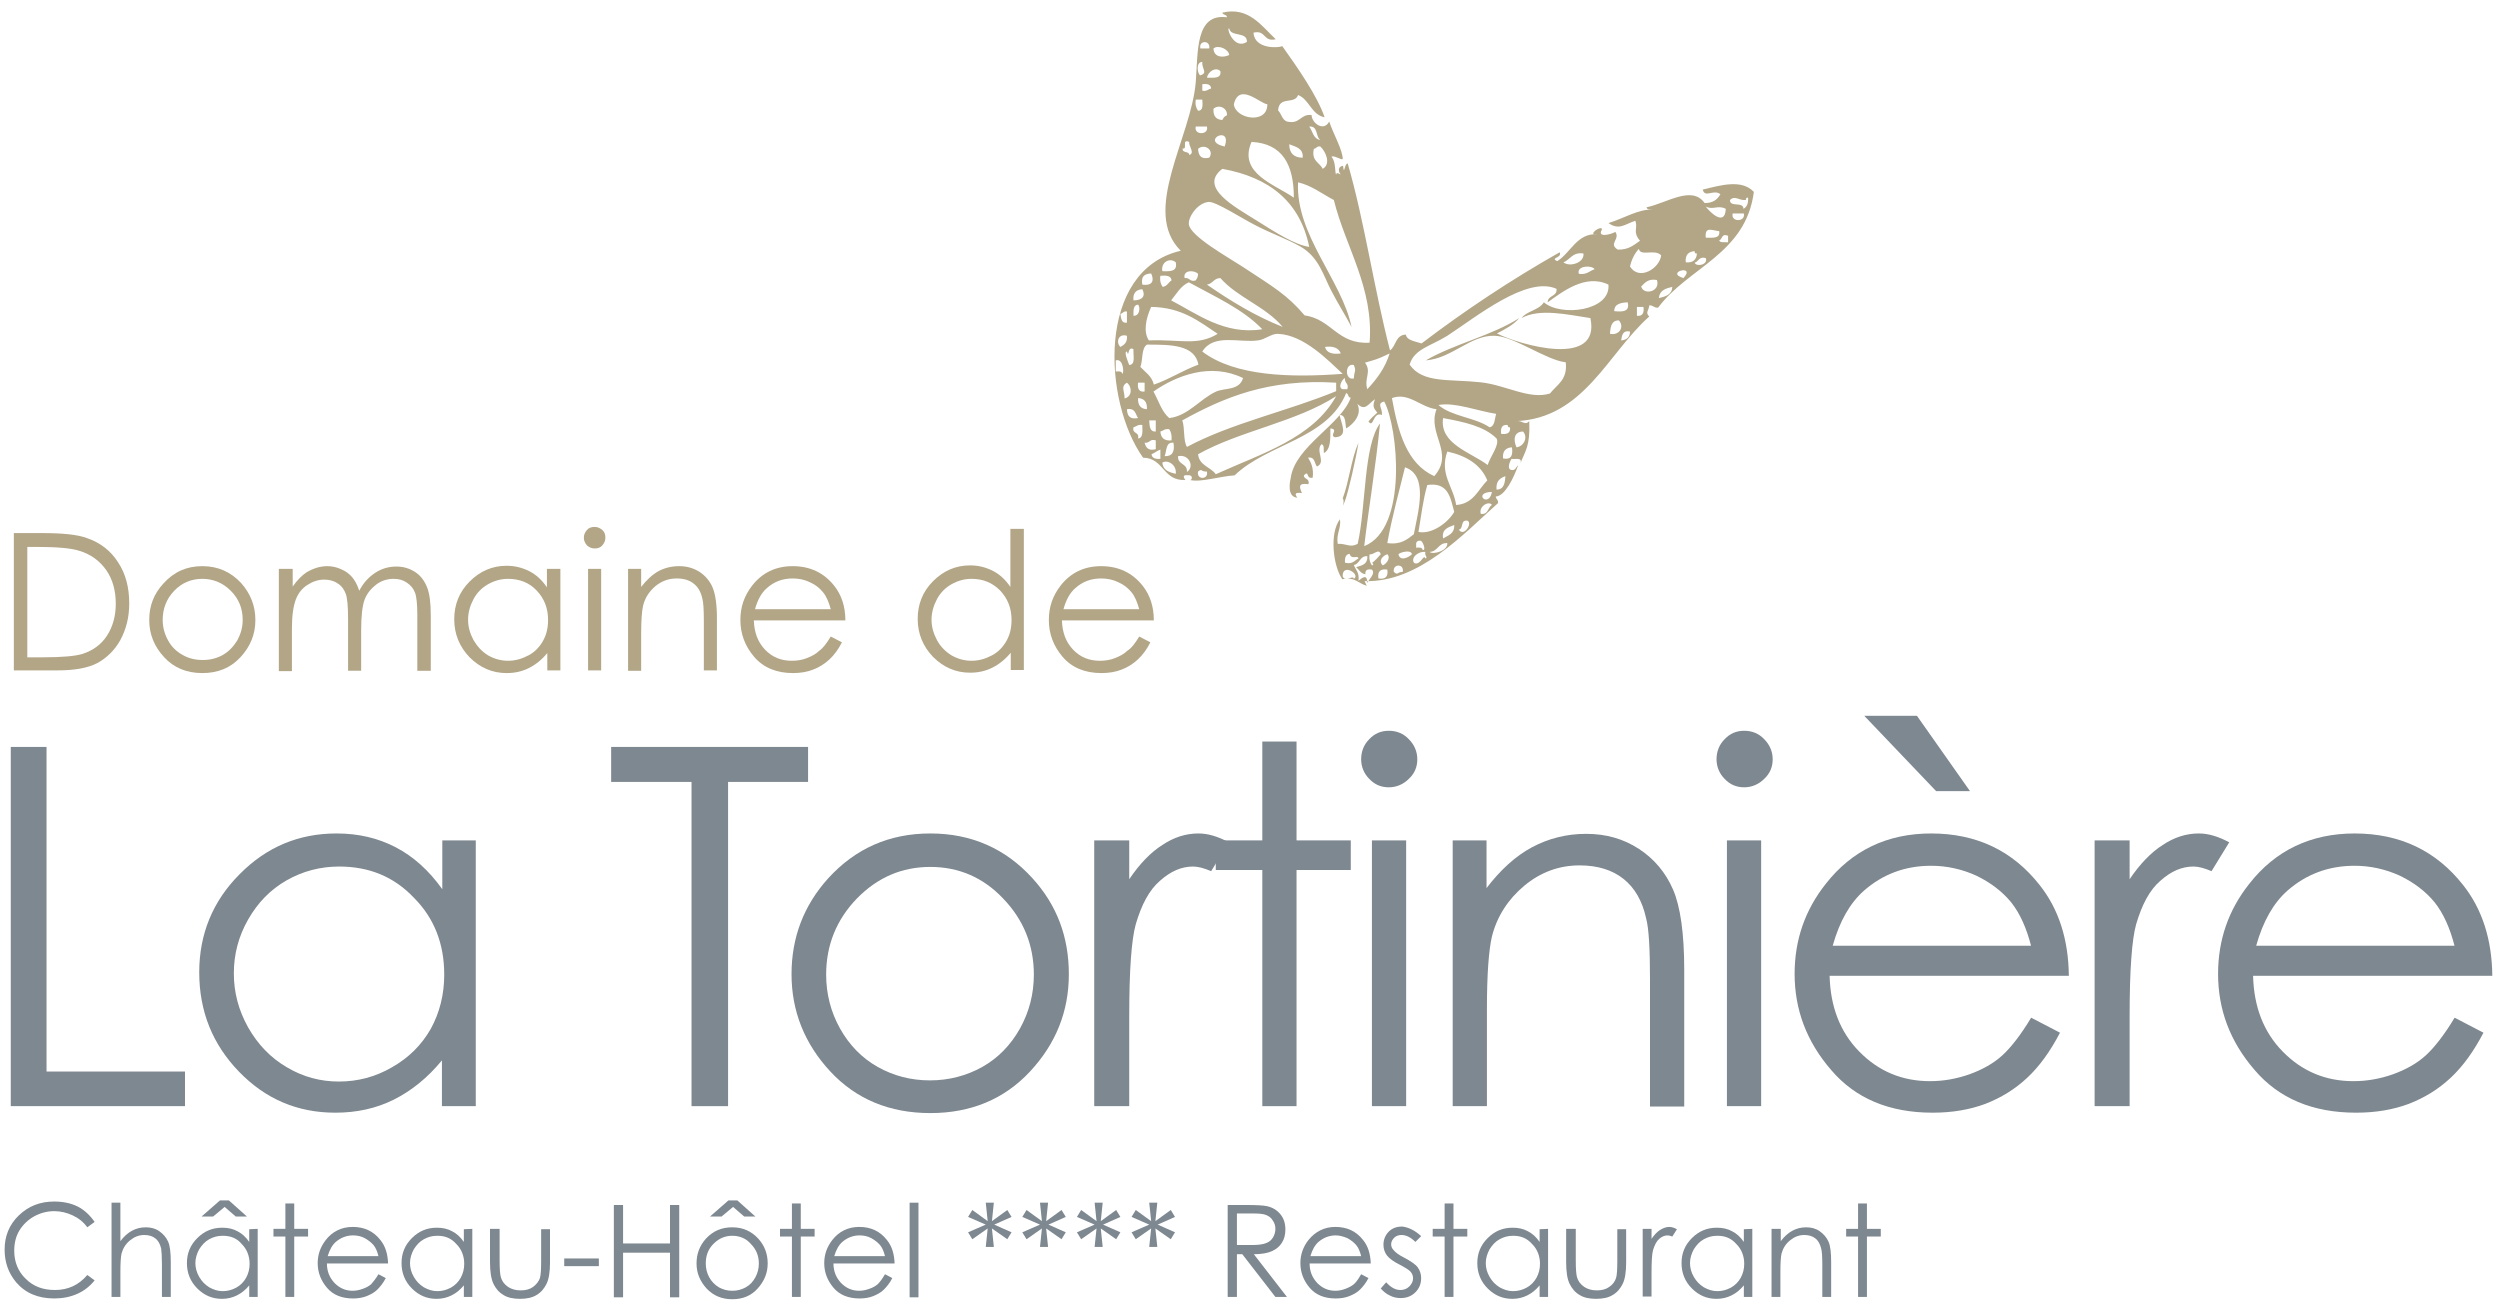 <?xml version="1.0" encoding="utf-8"?>
<!-- Generator: Adobe Illustrator 24.1.0, SVG Export Plug-In . SVG Version: 6.00 Build 0)  -->
<svg version="1.1" id="Calque_1" xmlns="http://www.w3.org/2000/svg" xmlns:xlink="http://www.w3.org/1999/xlink" x="0px" y="0px"
	 viewBox="0 0 650 340.2" style="enable-background:new 0 0 650 340.2;" xml:space="preserve">
<style type="text/css">
	.st0{fill:#7E8890;}
	.st1{fill:#B2A687;}
	.st2{fill-rule:evenodd;clip-rule:evenodd;fill:#B2A687;}
</style>
<g>
	<path class="st0" d="M2.8,194.2h9.3v84.4h36v9H2.8V194.2z"/>
	<path class="st0" d="M123.7,218.5v69.1h-8.8v-11.9c-3.7,4.5-7.9,7.9-12.5,10.2c-4.6,2.3-9.7,3.4-15.2,3.4c-9.8,0-18.1-3.5-25-10.6
		S51.8,263,51.8,252.8c0-9.9,3.5-18.5,10.5-25.5c7-7.1,15.4-10.6,25.2-10.6c5.7,0,10.8,1.2,15.4,3.6c4.6,2.4,8.6,6,12.1,10.9v-12.7
		H123.7z M88.2,225.3c-4.9,0-9.5,1.2-13.7,3.6s-7.5,5.8-10,10.2c-2.5,4.4-3.7,9-3.7,14c0,4.9,1.2,9.5,3.7,14
		c2.5,4.4,5.8,7.9,10.1,10.4c4.2,2.5,8.7,3.7,13.5,3.7c4.9,0,9.5-1.2,13.8-3.7c4.4-2.5,7.7-5.8,10.1-10c2.3-4.2,3.5-8.9,3.5-14.1
		c0-8-2.6-14.7-7.9-20C102.4,227.9,95.9,225.3,88.2,225.3z"/>
	<path class="st0" d="M158.9,203.3v-9.1h51.2v9.1h-20.8v84.3h-9.5v-84.3L158.9,203.3L158.9,203.3z"/>
	<path class="st0" d="M241.9,216.7c10.6,0,19.5,3.9,26.5,11.6c6.4,7,9.5,15.3,9.5,25c0,9.7-3.4,18.1-10.1,25.3
		c-6.7,7.2-15.4,10.8-25.9,10.8c-10.6,0-19.3-3.6-26-10.8c-6.7-7.2-10.1-15.7-10.1-25.3c0-9.6,3.2-17.9,9.5-24.9
		C222.4,220.6,231.2,216.7,241.9,216.7z M241.9,225.4c-7.4,0-13.7,2.7-19.1,8.2c-5.3,5.5-8,12.1-8,19.8c0,5,1.2,9.7,3.6,14
		s5.7,7.7,9.8,10c4.1,2.3,8.6,3.5,13.6,3.5c4.9,0,9.5-1.2,13.6-3.5s7.4-5.7,9.8-10s3.6-9,3.6-14c0-7.7-2.7-14.3-8-19.8
		C255.6,228.1,249.2,225.4,241.9,225.4z"/>
	<path class="st0" d="M284.5,218.5h9.1v10.1c2.7-4,5.6-7,8.6-8.9c3-2,6.1-3,9.4-3c2.5,0,5.1,0.8,7.9,2.3l-4.6,7.5
		c-1.9-0.8-3.4-1.2-4.7-1.2c-3,0-5.8,1.2-8.6,3.7c-2.8,2.4-4.8,6.2-6.3,11.3c-1.1,3.9-1.7,11.9-1.7,23.9v23.4h-9.1L284.5,218.5
		L284.5,218.5z"/>
	<path class="st0" d="M328.2,192.8h8.9v25.7h14.1v7.7h-14.1v61.4h-8.9v-61.4h-12.1v-7.7h12.1V192.8z"/>
	<path class="st0" d="M361.1,190c2,0,3.8,0.7,5.2,2.2c1.4,1.4,2.2,3.2,2.2,5.2s-0.7,3.7-2.2,5.1c-1.4,1.4-3.2,2.2-5.2,2.2
		s-3.7-0.7-5.1-2.2c-1.4-1.4-2.1-3.2-2.1-5.1c0-2,0.7-3.8,2.1-5.2C357.4,190.7,359.1,190,361.1,190z M356.7,218.5h8.9v69.1h-8.9
		V218.5z"/>
	<path class="st0" d="M377.6,218.5h8.9v12.4c3.6-4.7,7.5-8.3,11.8-10.6c4.3-2.3,9-3.5,14.1-3.5c5.2,0,9.7,1.3,13.7,3.9
		s7,6.2,8.9,10.6s2.9,11.4,2.9,20.8v35.6H429v-33c0-8-0.3-13.3-1-15.9c-1-4.6-3-8-5.9-10.3s-6.7-3.5-11.4-3.5
		c-5.4,0-10.2,1.8-14.4,5.3s-7.1,8-8.4,13.2c-0.8,3.4-1.3,9.7-1.3,18.8v25.3h-8.9v-69.1H377.6z"/>
	<path class="st0" d="M453.5,190c2,0,3.8,0.7,5.2,2.2c1.4,1.4,2.2,3.2,2.2,5.2s-0.7,3.7-2.2,5.1c-1.4,1.4-3.2,2.2-5.2,2.2
		s-3.7-0.7-5.1-2.2c-1.4-1.4-2.1-3.2-2.1-5.1c0-2,0.7-3.8,2.1-5.2C449.8,190.7,451.5,190,453.5,190z M449,218.5h8.9v69.1H449V218.5z
		"/>
	<path class="st0" d="M528.1,264.6l7.5,3.9c-2.5,4.8-5.3,8.7-8.5,11.7s-6.8,5.2-10.9,6.8c-4,1.5-8.6,2.3-13.7,2.3
		c-11.3,0-20.1-3.7-26.4-11.1c-6.4-7.4-9.5-15.7-9.5-25c0-8.8,2.7-16.6,8.1-23.4c6.8-8.7,16-13.1,27.4-13.1
		c11.8,0,21.2,4.5,28.2,13.4c5,6.3,7.5,14.2,7.6,23.6h-62.2c0.2,8,2.7,14.6,7.7,19.7s11.1,7.7,18.4,7.7c3.5,0,6.9-0.6,10.3-1.8
		c3.3-1.2,6.2-2.8,8.5-4.9C522.8,272.4,525.4,269.1,528.1,264.6z M528.1,246c-1.2-4.7-2.9-8.5-5.2-11.4c-2.3-2.8-5.3-5.1-9-6.9
		c-3.7-1.7-7.7-2.6-11.8-2.6c-6.8,0-12.6,2.2-17.5,6.5c-3.6,3.2-6.3,7.9-8.1,14.3h51.6V246z M498.4,186.1l13.8,19.6h-8.8l-18.7-19.6
		H498.4z"/>
	<path class="st0" d="M544.6,218.5h9.1v10.1c2.7-4,5.6-7,8.6-8.9c3-2,6.1-3,9.4-3c2.5,0,5.1,0.8,7.9,2.3l-4.6,7.5
		c-1.9-0.8-3.4-1.2-4.7-1.2c-3,0-5.8,1.2-8.6,3.7c-2.8,2.4-4.8,6.2-6.3,11.3c-1.1,3.9-1.7,11.9-1.7,23.9v23.4h-9.1L544.6,218.5
		L544.6,218.5z"/>
	<path class="st0" d="M638.2,264.6l7.5,3.9c-2.5,4.8-5.3,8.7-8.5,11.7s-6.8,5.2-10.9,6.8c-4,1.5-8.6,2.3-13.7,2.3
		c-11.3,0-20.1-3.7-26.4-11.1c-6.4-7.4-9.5-15.7-9.5-25c0-8.8,2.7-16.6,8.1-23.4c6.8-8.7,16-13.1,27.4-13.1
		c11.8,0,21.2,4.5,28.2,13.4c5,6.3,7.5,14.2,7.6,23.6h-62.2c0.2,8,2.7,14.6,7.7,19.7s11.1,7.7,18.4,7.7c3.5,0,6.9-0.6,10.3-1.8
		c3.3-1.2,6.2-2.8,8.5-4.9C632.9,272.4,635.5,269.1,638.2,264.6z M638.2,246c-1.2-4.7-2.9-8.5-5.2-11.4c-2.3-2.8-5.3-5.1-9-6.9
		c-3.7-1.7-7.7-2.6-11.8-2.6c-6.8,0-12.6,2.2-17.5,6.5c-3.6,3.2-6.3,7.9-8.1,14.3h51.6V246z"/>
</g>
<g>
	<path class="st1" d="M3.6,174.3v-35.7H11c5.3,0,9.2,0.4,11.6,1.3c3.5,1.2,6.2,3.3,8.1,6.3c2,3,2.9,6.6,2.9,10.7
		c0,3.6-0.8,6.7-2.3,9.5c-1.5,2.7-3.6,4.7-6,6c-2.5,1.3-5.9,1.9-10.4,1.9H3.6z M7.1,170.9h4.1c4.9,0,8.4-0.3,10.3-0.9
		c2.7-0.9,4.8-2.4,6.3-4.7s2.3-5.1,2.3-8.3c0-3.4-0.8-6.4-2.5-8.8c-1.7-2.4-4-4.1-7-5c-2.2-0.7-5.9-1-11.1-1H7.1V170.9z"/>
	<path class="st1" d="M52.6,147.2c4.1,0,7.4,1.5,10.1,4.4c2.4,2.7,3.7,5.9,3.7,9.6c0,3.7-1.3,6.9-3.9,9.7s-5.9,4.1-9.9,4.1
		c-4.1,0-7.4-1.4-9.9-4.1c-2.6-2.8-3.9-6-3.9-9.7s1.2-6.8,3.7-9.5C45.2,148.7,48.5,147.2,52.6,147.2z M52.6,150.5
		c-2.8,0-5.3,1-7.3,3.1s-3,4.6-3,7.6c0,1.9,0.5,3.7,1.4,5.3c0.9,1.7,2.2,2.9,3.8,3.8s3.3,1.3,5.2,1.3s3.6-0.4,5.2-1.3
		c1.6-0.9,2.8-2.2,3.8-3.8c0.9-1.7,1.4-3.4,1.4-5.3c0-3-1-5.5-3.1-7.6S55.4,150.5,52.6,150.5z"/>
	<path class="st1" d="M72.7,147.9h3.4v4.6c1.2-1.7,2.4-2.9,3.6-3.7c1.7-1,3.5-1.6,5.4-1.6c1.3,0,2.5,0.3,3.6,0.8
		c1.2,0.5,2.1,1.2,2.8,2s1.4,2,1.9,3.6c1.1-2.1,2.5-3.6,4.2-4.7c1.7-1.1,3.5-1.6,5.5-1.6c1.8,0,3.4,0.5,4.8,1.4
		c1.4,0.9,2.4,2.2,3.1,3.9c0.7,1.7,1,4.1,1,7.4v14.4h-3.5v-14.5c0-2.8-0.2-4.8-0.6-5.8c-0.4-1.1-1.1-1.9-2.1-2.6s-2.1-1-3.5-1
		c-1.6,0-3.2,0.5-4.5,1.5s-2.4,2.3-3,3.9c-0.6,1.6-0.9,4.3-0.9,8.1v10.4h-3.4v-13.5c0-3.2-0.2-5.4-0.6-6.5c-0.4-1.1-1.1-2.1-2.1-2.7
		c-1-0.7-2.2-1-3.5-1c-1.6,0-3,0.5-4.4,1.4s-2.4,2.2-3,3.8s-1,4.1-1,7.4v11.2h-3.4v-26.6H72.7z"/>
	<path class="st1" d="M145.7,147.9v26.4h-3.4v-4.5c-1.4,1.7-3,3-4.8,3.9s-3.7,1.3-5.8,1.3c-3.7,0-6.9-1.4-9.6-4.1
		c-2.6-2.7-4-6-4-9.9c0-3.8,1.3-7.1,4-9.8s5.9-4.1,9.6-4.1c2.2,0,4.1,0.5,5.9,1.4c1.8,0.9,3.3,2.3,4.6,4.2v-4.8H145.7z M132.1,150.5
		c-1.9,0-3.6,0.5-5.2,1.4c-1.6,0.9-2.9,2.2-3.8,3.9c-0.9,1.7-1.4,3.5-1.4,5.3c0,1.9,0.5,3.6,1.4,5.3c1,1.7,2.2,3,3.8,4
		c1.6,0.9,3.3,1.4,5.2,1.4s3.6-0.5,5.3-1.4s2.9-2.2,3.8-3.8c0.9-1.6,1.3-3.4,1.3-5.4c0-3.1-1-5.6-3-7.7
		C137.6,151.5,135.1,150.5,132.1,150.5z"/>
	<path class="st1" d="M154.6,137c0.8,0,1.4,0.3,2,0.8s0.8,1.2,0.8,2s-0.3,1.4-0.8,2s-1.2,0.8-2,0.8s-1.4-0.3-2-0.8
		c-0.5-0.6-0.8-1.2-0.8-2s0.3-1.4,0.8-2S153.8,137,154.6,137z M152.9,147.9h3.4v26.4h-3.4V147.9z"/>
	<path class="st1" d="M163.3,147.9h3.4v4.7c1.4-1.8,2.9-3.2,4.5-4.1c1.7-0.9,3.5-1.3,5.4-1.3c2,0,3.7,0.5,5.3,1.5
		c1.5,1,2.7,2.4,3.4,4.1c0.7,1.7,1.1,4.4,1.1,7.9v13.6H183v-12.6c0-3-0.1-5.1-0.4-6.1c-0.4-1.8-1.2-3.1-2.3-3.9
		c-1.1-0.9-2.6-1.3-4.4-1.3c-2.1,0-3.9,0.7-5.5,2c-1.6,1.4-2.7,3-3.2,5.1c-0.3,1.3-0.5,3.7-0.5,7.2v9.7h-3.4V147.9z"/>
	<path class="st1" d="M216,165.5l2.9,1.5c-0.9,1.8-2,3.3-3.3,4.5c-1.2,1.1-2.6,2-4.2,2.6c-1.5,0.6-3.3,0.9-5.2,0.9
		c-4.3,0-7.7-1.4-10.1-4.2s-3.6-6-3.6-9.6c0-3.4,1-6.3,3.1-9c2.6-3.3,6.1-5,10.5-5c4.5,0,8.1,1.7,10.8,5.1c1.9,2.4,2.9,5.4,2.9,9
		H196c0.1,3.1,1,5.6,2.9,7.6s4.2,2.9,7,2.9c1.3,0,2.7-0.2,3.9-0.7c1.3-0.5,2.4-1.1,3.2-1.9C214,168.5,214.9,167.3,216,165.5z
		 M216,158.4c-0.5-1.8-1.1-3.3-2-4.4c-0.9-1.1-2-2-3.4-2.6c-1.4-0.7-2.9-1-4.5-1c-2.6,0-4.8,0.8-6.7,2.5c-1.4,1.2-2.4,3-3.1,5.5H216
		z"/>
	<path class="st1" d="M266.2,137.6v36.6h-3.4v-4.5c-1.4,1.7-3,3-4.8,3.9s-3.7,1.3-5.8,1.3c-3.7,0-6.9-1.4-9.6-4.1
		c-2.6-2.7-4-6-4-9.9c0-3.8,1.3-7.1,4-9.8s5.9-4.1,9.6-4.1c2.2,0,4.1,0.5,5.9,1.4s3.3,2.3,4.6,4.2v-15.1h3.5V137.6z M252.6,150.5
		c-1.9,0-3.6,0.5-5.2,1.4s-2.9,2.2-3.8,3.9s-1.4,3.5-1.4,5.3c0,1.9,0.5,3.6,1.4,5.3c0.9,1.7,2.2,3,3.8,4c1.6,0.9,3.3,1.4,5.2,1.4
		c1.9,0,3.6-0.5,5.3-1.4c1.7-0.9,2.9-2.2,3.8-3.8c0.9-1.6,1.3-3.4,1.3-5.4c0-3.1-1-5.6-3-7.7C258,151.5,255.6,150.5,252.6,150.5z"/>
	<path class="st1" d="M296.2,165.5l2.9,1.5c-0.9,1.8-2,3.3-3.3,4.5c-1.2,1.1-2.6,2-4.2,2.6c-1.5,0.6-3.3,0.9-5.2,0.9
		c-4.3,0-7.7-1.4-10.1-4.2s-3.6-6-3.6-9.6c0-3.4,1-6.3,3.1-9c2.6-3.3,6.1-5,10.5-5c4.5,0,8.1,1.7,10.8,5.1c1.9,2.4,2.9,5.4,2.9,9
		h-23.9c0.1,3.1,1,5.6,2.9,7.6s4.2,2.9,7,2.9c1.3,0,2.7-0.2,3.9-0.7c1.3-0.5,2.4-1.1,3.2-1.9C294.2,168.5,295.1,167.3,296.2,165.5z
		 M296.2,158.4c-0.5-1.8-1.1-3.3-2-4.4c-0.9-1.1-2-2-3.4-2.6c-1.4-0.7-2.9-1-4.5-1c-2.6,0-4.8,0.8-6.7,2.5c-1.4,1.2-2.4,3-3.1,5.5
		H296.2z"/>
</g>
<g>
	<path class="st0" d="M24.6,317.7l-1.9,1.4c-1-1.4-2.3-2.4-3.8-3.1s-3.1-1.1-4.8-1.1c-1.9,0-3.7,0.5-5.3,1.4
		c-1.6,0.9-2.9,2.2-3.8,3.7s-1.3,3.3-1.3,5.2c0,2.9,1,5.4,3,7.3c2,2,4.5,2.9,7.6,2.9c3.4,0,6.2-1.3,8.4-3.9l1.9,1.4
		c-1.2,1.5-2.7,2.7-4.5,3.5s-3.8,1.2-6,1.2c-4.2,0-7.5-1.4-9.9-4.2c-2-2.4-3-5.2-3-8.5c0-3.5,1.2-6.5,3.7-8.9s5.5-3.6,9.2-3.6
		c2.2,0,4.3,0.4,6.1,1.3S23.5,316.1,24.6,317.7z"/>
	<path class="st0" d="M29,312.7h2.3v10c0.9-1.2,1.9-2.1,3-2.7s2.3-0.9,3.6-0.9s2.5,0.3,3.5,1s1.8,1.6,2.3,2.7s0.7,2.9,0.7,5.3v9.1
		h-2.3v-8.5c0-2-0.1-3.4-0.2-4.1c-0.3-1.2-0.8-2.1-1.5-2.6c-0.7-0.6-1.7-0.9-2.9-0.9c-1.4,0-2.6,0.5-3.7,1.4s-1.8,2-2.2,3.4
		c-0.2,0.9-0.3,2.5-0.3,4.8v6.5H29L29,312.7L29,312.7z"/>
	<path class="st0" d="M67,319.5v17.7h-2.2v-3c-1,1.2-2,2-3.2,2.6s-2.5,0.9-3.9,0.9c-2.5,0-4.6-0.9-6.4-2.7c-1.8-1.8-2.7-4-2.7-6.6
		s0.9-4.7,2.7-6.5s3.9-2.7,6.5-2.7c1.5,0,2.8,0.3,3.9,0.9c1.2,0.6,2.2,1.5,3.1,2.8v-3.3L67,319.5L67,319.5z M57.9,321.3
		c-1.3,0-2.4,0.3-3.5,0.9s-1.9,1.5-2.6,2.6c-0.6,1.1-1,2.3-1,3.6c0,1.2,0.3,2.4,1,3.6s1.5,2,2.6,2.7c1.1,0.6,2.2,1,3.5,1
		c1.2,0,2.4-0.3,3.5-0.9s2-1.5,2.6-2.6s0.9-2.3,0.9-3.6c0-2-0.7-3.8-2-5.1C61.6,321.9,59.9,321.3,57.9,321.3z M57.2,312.1h2.3
		l4.7,4.2h-2.9l-2.9-2.5l-3,2.5h-3L57.2,312.1z"/>
	<path class="st0" d="M74.2,312.9h2.3v6.6h3.6v2h-3.6v15.7h-2.3v-15.7h-3.1v-2h3.1V312.9z"/>
	<path class="st0" d="M98.4,331.3l1.9,1c-0.6,1.2-1.4,2.2-2.2,3s-1.8,1.3-2.8,1.7c-1,0.4-2.2,0.6-3.5,0.6c-2.9,0-5.2-0.9-6.8-2.8
		s-2.4-4-2.4-6.4c0-2.2,0.7-4.2,2.1-6c1.7-2.2,4.1-3.4,7-3.4c3,0,5.4,1.1,7.2,3.4c1.3,1.6,1.9,3.6,2,6.1H85c0,2.1,0.7,3.7,2,5.1
		c1.3,1.3,2.8,2,4.7,2c0.9,0,1.8-0.2,2.6-0.5c0.9-0.3,1.6-0.7,2.2-1.2C97,333.3,97.7,332.5,98.4,331.3z M98.4,326.6
		c-0.3-1.2-0.7-2.2-1.3-2.9c-0.6-0.7-1.4-1.3-2.3-1.8s-2-0.7-3-0.7c-1.7,0-3.2,0.6-4.5,1.7c-0.9,0.8-1.6,2-2.1,3.7L98.4,326.6
		L98.4,326.6z"/>
	<path class="st0" d="M122.8,319.5v17.7h-2.2v-3c-1,1.2-2,2-3.2,2.6s-2.5,0.9-3.9,0.9c-2.5,0-4.6-0.9-6.4-2.7
		c-1.8-1.8-2.7-4-2.7-6.6s0.9-4.7,2.7-6.5s3.9-2.7,6.5-2.7c1.5,0,2.8,0.3,3.9,0.9c1.2,0.6,2.2,1.5,3.1,2.8v-3.3L122.8,319.5
		L122.8,319.5z M113.7,321.3c-1.3,0-2.4,0.3-3.5,0.9s-1.9,1.5-2.6,2.6c-0.6,1.1-1,2.3-1,3.6c0,1.2,0.3,2.4,1,3.6s1.5,2,2.6,2.7
		c1.1,0.6,2.2,1,3.5,1c1.2,0,2.4-0.3,3.5-0.9s2-1.5,2.6-2.6s0.9-2.3,0.9-3.6c0-2-0.7-3.8-2-5.1C117.3,321.9,115.7,321.3,113.7,321.3
		z"/>
	<path class="st0" d="M127.6,319.5h2.3v8.3c0,2,0.1,3.4,0.3,4.2c0.3,1.1,0.9,1.9,1.9,2.6c0.9,0.6,2,0.9,3.3,0.9s2.4-0.3,3.2-0.9
		s1.5-1.4,1.8-2.4c0.2-0.7,0.3-2.1,0.3-4.3v-8.3h2.3v8.7c0,2.4-0.3,4.3-0.9,5.5c-0.6,1.2-1.4,2.2-2.6,2.9c-1.1,0.7-2.6,1-4.3,1
		s-3.2-0.3-4.3-1c-1.2-0.7-2-1.7-2.6-2.9c-0.6-1.3-0.9-3.1-0.9-5.7v-8.6H127.6z"/>
	<path class="st0" d="M146.7,327.2h9v2h-9V327.2z"/>
	<path class="st0" d="M159.6,313.3h2.4v10h12.2v-10h2.4v24h-2.4v-11.6H162v11.6h-2.4V313.3z"/>
	<path class="st0" d="M190.4,319.1c2.7,0,5,1,6.8,3c1.6,1.8,2.4,3.9,2.4,6.4s-0.9,4.6-2.6,6.5s-3.9,2.8-6.6,2.8s-4.9-0.9-6.7-2.8
		c-1.7-1.9-2.6-4-2.6-6.5s0.8-4.6,2.4-6.4C185.4,320,187.7,319.1,190.4,319.1z M190.4,321.3c-1.9,0-3.5,0.7-4.9,2.1s-2,3.1-2,5.1
		c0,1.3,0.3,2.5,0.9,3.6s1.5,2,2.5,2.6c1.1,0.6,2.2,0.9,3.5,0.9s2.4-0.3,3.5-0.9s1.9-1.5,2.5-2.6s0.9-2.3,0.9-3.6
		c0-2-0.7-3.7-2.1-5.1C194,322,192.3,321.3,190.4,321.3z M189.4,312.1h2.3l4.7,4.2h-2.9l-2.9-2.5l-3,2.5h-3L189.4,312.1z"/>
	<path class="st0" d="M205.9,312.9h2.3v6.6h3.6v2h-3.6v15.7h-2.3v-15.7h-3.1v-2h3.1V312.9z"/>
	<path class="st0" d="M230.1,331.3l1.9,1c-0.6,1.2-1.4,2.2-2.2,3c-0.8,0.8-1.8,1.3-2.8,1.7c-1,0.4-2.2,0.6-3.5,0.6
		c-2.9,0-5.2-0.9-6.8-2.8s-2.4-4-2.4-6.4c0-2.2,0.7-4.2,2.1-6c1.7-2.2,4.1-3.4,7-3.4c3,0,5.4,1.1,7.2,3.4c1.3,1.6,1.9,3.6,2,6.1
		h-15.9c0,2.1,0.7,3.7,2,5.1c1.3,1.3,2.8,2,4.7,2c0.9,0,1.8-0.2,2.6-0.5c0.9-0.3,1.6-0.7,2.2-1.2
		C228.8,333.3,229.4,332.5,230.1,331.3z M230.1,326.6c-0.3-1.2-0.7-2.2-1.3-2.9c-0.6-0.7-1.4-1.3-2.3-1.8s-2-0.7-3-0.7
		c-1.7,0-3.2,0.6-4.5,1.7c-0.9,0.8-1.6,2-2.1,3.7L230.1,326.6L230.1,326.6z"/>
	<path class="st0" d="M236.5,312.7h2.3v24.6h-2.3V312.7z"/>
	<path class="st0" d="M256.3,312.7h2.1l-0.5,4.8l4-2.9l1.1,1.8l-4.5,2l4.5,2l-1.1,1.8l-4-2.8l0.5,4.8h-2.1l0.5-4.8l-4,2.8l-1.1-1.8
		l4.6-2l-4.6-2l1.1-1.8l4,2.9L256.3,312.7z"/>
	<path class="st0" d="M270.4,312.7h2.1l-0.5,4.8l4-2.9l1.1,1.8l-4.5,2l4.5,2l-1.1,1.8l-4-2.8l0.5,4.8h-2.1l0.5-4.8l-4,2.8l-1.1-1.8
		l4.6-2l-4.6-2l1.1-1.8l4,2.9L270.4,312.7z"/>
	<path class="st0" d="M284.6,312.7h2.1l-0.5,4.8l4-2.9l1.1,1.8l-4.5,2l4.5,2l-1.1,1.8l-4-2.8l0.5,4.8h-2.1l0.5-4.8l-4,2.8l-1.1-1.8
		l4.6-2l-4.6-2l1.1-1.8l4,2.9L284.6,312.7z"/>
	<path class="st0" d="M298.8,312.7h2.1l-0.5,4.8l4-2.9l1.1,1.8l-4.5,2l4.5,2l-1.1,1.8l-4-2.8l0.5,4.8h-2.1l0.5-4.8l-4,2.8l-1.1-1.8
		l4.6-2l-4.6-2l1.1-1.8l4,2.9L298.8,312.7z"/>
	<path class="st0" d="M319.2,313.3h4.8c2.7,0,4.5,0.1,5.4,0.3c1.4,0.3,2.6,1,3.5,2.1s1.3,2.4,1.3,4c0,1.3-0.3,2.5-0.9,3.4
		c-0.6,1-1.5,1.7-2.6,2.2s-2.7,0.8-4.7,0.8l8.6,11.1h-3l-8.6-11.1h-1.4v11.1h-2.4L319.2,313.3L319.2,313.3z M321.6,315.6v8.1h4.1
		c1.6,0,2.8-0.2,3.5-0.5c0.8-0.3,1.4-0.8,1.8-1.5s0.6-1.4,0.6-2.2c0-0.8-0.2-1.5-0.7-2.2c-0.4-0.7-1-1.1-1.7-1.4s-1.9-0.4-3.5-0.4
		h-4.1V315.6z"/>
	<path class="st0" d="M353.9,331.3l1.9,1c-0.6,1.2-1.4,2.2-2.2,3c-0.8,0.8-1.8,1.3-2.8,1.7c-1,0.4-2.2,0.6-3.5,0.6
		c-2.9,0-5.2-0.9-6.8-2.8c-1.6-1.9-2.4-4-2.4-6.4c0-2.2,0.7-4.2,2.1-6c1.8-2.2,4.1-3.4,7-3.4c3,0,5.4,1.1,7.2,3.4
		c1.3,1.6,1.9,3.6,2,6.1h-15.9c0,2.1,0.7,3.7,2,5.1c1.3,1.3,2.8,2,4.7,2c0.9,0,1.8-0.2,2.6-0.5s1.6-0.7,2.2-1.2
		S353.2,332.5,353.9,331.3z M353.9,326.6c-0.3-1.2-0.7-2.2-1.3-2.9s-1.4-1.3-2.3-1.8c-1-0.4-2-0.7-3-0.7c-1.7,0-3.2,0.6-4.5,1.7
		c-0.9,0.8-1.6,2-2.1,3.7L353.9,326.6L353.9,326.6z"/>
	<path class="st0" d="M369.5,321.4l-1.5,1.5c-1.2-1.2-2.4-1.8-3.6-1.8c-0.7,0-1.4,0.2-1.9,0.7s-0.8,1.1-0.8,1.7s0.2,1.1,0.7,1.6
		c0.4,0.5,1.3,1.2,2.7,1.9c1.7,0.9,2.9,1.7,3.5,2.5s0.9,1.8,0.9,2.8c0,1.5-0.5,2.7-1.5,3.7s-2.3,1.5-3.8,1.5c-1,0-2-0.2-2.9-0.7
		c-0.9-0.4-1.7-1.1-2.3-1.8l1.4-1.6c1.2,1.3,2.4,2,3.7,2c0.9,0,1.7-0.3,2.3-0.9c0.6-0.6,1-1.3,1-2.1c0-0.7-0.2-1.2-0.6-1.7
		s-1.4-1.1-2.9-1.9c-1.6-0.8-2.7-1.6-3.3-2.4c-0.6-0.8-0.9-1.7-0.9-2.8c0-1.3,0.5-2.5,1.4-3.4s2.1-1.3,3.5-1.3
		C366.2,319.1,367.9,319.9,369.5,321.4z"/>
	<path class="st0" d="M375.6,312.9h2.3v6.6h3.6v2h-3.6v15.7h-2.3v-15.7h-3.1v-2h3.1V312.9z"/>
	<path class="st0" d="M402.5,319.5v17.7h-2.2v-3c-1,1.2-2,2-3.2,2.6s-2.5,0.9-3.9,0.9c-2.5,0-4.6-0.9-6.4-2.7s-2.7-4-2.7-6.6
		s0.9-4.7,2.7-6.5c1.8-1.8,3.9-2.7,6.5-2.7c1.5,0,2.8,0.3,3.9,0.9c1.2,0.6,2.2,1.5,3.1,2.8v-3.3L402.5,319.5L402.5,319.5z
		 M393.4,321.3c-1.3,0-2.4,0.3-3.5,0.9s-1.9,1.5-2.6,2.6c-0.6,1.1-1,2.3-1,3.6c0,1.2,0.3,2.4,1,3.6s1.5,2,2.6,2.7
		c1.1,0.6,2.2,1,3.5,1c1.2,0,2.4-0.3,3.5-0.9s2-1.5,2.6-2.6s0.9-2.3,0.9-3.6c0-2-0.7-3.8-2-5.1C397,321.9,395.4,321.3,393.4,321.3z"
		/>
	<path class="st0" d="M407.4,319.5h2.3v8.3c0,2,0.1,3.4,0.3,4.2c0.3,1.1,0.9,1.9,1.9,2.6c0.9,0.6,2,0.9,3.3,0.9s2.4-0.3,3.2-0.9
		c0.9-0.6,1.5-1.4,1.8-2.4c0.2-0.7,0.3-2.1,0.3-4.3v-8.3h2.3v8.7c0,2.4-0.3,4.3-0.9,5.5c-0.6,1.2-1.4,2.2-2.6,2.9
		c-1.1,0.7-2.6,1-4.3,1s-3.2-0.3-4.3-1c-1.2-0.7-2-1.7-2.6-2.9s-0.9-3.1-0.9-5.7v-8.6H407.4z"/>
	<path class="st0" d="M427.1,319.5h2.3v2.6c0.7-1,1.4-1.8,2.2-2.3s1.6-0.8,2.4-0.8c0.6,0,1.3,0.2,2,0.6l-1.2,1.9
		c-0.5-0.2-0.9-0.3-1.2-0.3c-0.8,0-1.5,0.3-2.2,0.9s-1.2,1.6-1.6,2.9c-0.3,1-0.4,3.1-0.4,6.1v6h-2.3V319.5z"/>
	<path class="st0" d="M455.6,319.5v17.7h-2.2v-3c-1,1.2-2,2-3.2,2.6s-2.5,0.9-3.9,0.9c-2.5,0-4.6-0.9-6.4-2.7s-2.7-4-2.7-6.6
		s0.9-4.7,2.7-6.5s3.9-2.7,6.5-2.7c1.5,0,2.8,0.3,3.9,0.9c1.2,0.6,2.2,1.5,3.1,2.8v-3.3L455.6,319.5L455.6,319.5z M446.5,321.3
		c-1.3,0-2.4,0.3-3.5,0.9s-1.9,1.5-2.6,2.6c-0.6,1.1-1,2.3-1,3.6c0,1.2,0.3,2.4,1,3.6s1.5,2,2.6,2.7c1.1,0.6,2.2,1,3.5,1
		c1.2,0,2.4-0.3,3.5-0.9s2-1.5,2.6-2.6s0.9-2.3,0.9-3.6c0-2-0.7-3.8-2-5.1C450.1,321.9,448.5,321.3,446.5,321.3z"/>
	<path class="st0" d="M460.7,319.5h2.3v3.2c0.9-1.2,1.9-2.1,3-2.7s2.3-0.9,3.6-0.9s2.5,0.3,3.5,1s1.8,1.6,2.3,2.7s0.7,2.9,0.7,5.3
		v9.1h-2.3v-8.5c0-2-0.1-3.4-0.3-4.1c-0.3-1.2-0.8-2.1-1.5-2.6c-0.7-0.6-1.7-0.9-2.9-0.9c-1.4,0-2.6,0.5-3.7,1.4
		c-1.1,0.9-1.8,2-2.2,3.4c-0.2,0.9-0.3,2.5-0.3,4.8v6.5h-2.3v-17.7H460.7z"/>
	<path class="st0" d="M483.1,312.9h2.3v6.6h3.6v2h-3.6v15.7h-2.3v-15.7H480v-2h3.1V312.9z"/>
</g>
<g>
	<path class="st2" d="M310.9,21.3c0.6-8-0.1-17.9,8.1-16.8c0-0.8-1-0.5-1.2-1.2c6.9-1.7,10.3,3.6,13.9,6.9c-3.3,0.8-2.5-2.5-5.8-1.7
		c0.3,4.3,6.4,4,7.5,3.5c3.9,5.5,9.1,12.9,11,18.5c-3.5-0.7-3.9-4.6-6.9-5.8c-0.9,2.6-4.9,0.1-5.2,4c0.9,0.9,1,2.4,2.3,2.9
		c3.5,0.8,3.4-2,6.4-1.7c0.1,2.2,3.2,4.4,4.6,1.7c1,3.1,3.6,7.6,3.5,9.8c-0.4,0.2-2.6-1.2-2.9-0.6c1.2,1.3,0.8,4.1,1.2,4.6
		c0.1-0.7,0.6-0.3,1.2,0c-0.7-0.8-0.8-2.1,0.6-2.3c0.3,2.9,0.3-0.6,1.2-0.6c4.3,14.7,6.8,32.4,11,48.6c1.6-1.1,1.4-4,4.1-4.1
		c0.3,1.4,1.8,1.6,4.1,2.3c11.3-8.6,23.2-16.5,35.9-23.7c0.8,1.5-2.7,1.4-0.6,2.3c3.6-2.3,5.1-7.3,10.4-7c-3,0.4,1.3-2.6,1.2-1.2
		c-1.3,2.1,2,1.4,3.5,0.6c1.3,2-1.9,3,0.6,4.6c2.8,0.1,4.2-1.2,5.8-2.3c-2-2.4-0.5-3-1.2-5.2c-2.6,0.8-4.2,2.6-7,0.6
		c4-1.2,7.8-3.7,11.6-3.5c-0.7-0.1-1.6,0.1-1.7-0.6c5.3-1.1,11.8-5.8,15.1-1.1c2.2,0,3.3-0.9,4.1-2.3c-1.8-1.4-4,1.1-4.6-1.2
		c4.6-1.1,10.1-2.8,13.3,0.6c-2.1,16.2-17.1,19.6-24.9,30.1c-1.1,0.1-1.3-0.7-2.3-0.6c-0.1,1.4-1.1,1.8,0,2.9
		c-10.8,9.6-17,26.5-34.7,27.2c1.8-0.3,2.3,1.3,3.5,0c0.3,6.6-1.1,7.8-2.3,11c0.6-1.7-1.3-1-2.3-1.2c-0.3,0.4-1.4,2.7,0,2.9
		c1.1,0.2,1.1-0.8,1.7-1.2c-1.1,3.2-3.4,8-5.8,8.1c0,0.7,0.7,0.8,0.6,1.7c-9,8-20.5,20.7-34.7,20.3c0,0,0.5,1.2,0.6,1.2
		c-2.2-0.5-3-2.4-6.4-1.7c-2.4-3.4-3.4-12-0.6-15.6c0.3,2.6-1,3.6-0.6,6.4c2.4-0.1,3.2,1.1,5.2,0c2.2-9.8,1.5-25.5,5.8-31.3
		c-1,10.5-3.1,23.1-4.1,31.9c11.4-4.5,8.8-30.9,5.2-37.6c-2.1,0.5-0.4,1.7-0.6,3.5c-2.4-1-2.1,3.6-3.5,1.7c0.7-0.9,1.5-1.6,2.3-2.3
		c-1-1.2-1.3-1.7-0.6-3.5c-1.8,1.2-2.5,3.2-4.6,1.2c1.3,2.7-0.9,5.2-2.9,6.4c-0.3-1.4,0-3.5-1.7-3.5c0.4,2.3,2.4,5.6-1.2,5.8
		c-1.6-0.5,1.1-2.1-1.2-2.3c0,2.7,0.1,5.5-1.7,6.4c-0.1-0.9,0.2-2.1-0.6-2.3c-1.7,1.7,1.3,4.7-1.2,5.8c-0.7-0.9-0.5-2.6-2.3-2.3
		c0.8,1.3,1.5,2.8,1.2,5.2c-1.9,0.4-0.8-2.1-2.3-0.6c0,1.1,1.6,0.7,1.2,2.3c-2.7-0.4-2.4,0.7-1.7,2.3c-1.7-0.2-2,0.1-1.2,1.2
		c-2.8-0.2-1.9-4.3-1.7-5.2c1.2-8.2,13-13.7,15.6-20.8c-0.8,0-0.5-1-1.2-1.2c-4.8,12-20.4,13.1-29,21.4c-3.7,0.2-8.9,1.9-11.6,1.2
		c0.6,0,0.7-1,0-1.2c-1.7-0.2-2,0.1-1.2,1.2c-5.9,0.3-5.5-5.7-11-5.8c-10.4-14.6-12.2-48.7,9.8-53.8
		C296.6,54.9,309.7,35.9,310.9,21.3z M305.7,123.2c0.3-2.4-2.2-3.8-3.5-2.9C302.4,122.3,304,122.8,305.7,123.2z M347.4,103
		c-10.3,6.7-25,9-35.9,15.1c0.3,3,3.3,3.3,4.6,5.2C328,117.9,341.3,114,347.4,103z M376.3,141.2c-2.4-0.1-2.4,2.2-4.6,2.3
		C372.6,144.3,376.5,143.2,376.3,141.2z M381.6,135.4c-2-0.4-1,2.1-2.3,2.3C380.5,139.7,382.9,136.2,381.6,135.4z M387.9,131.3
		c-0.7-1.2-3.5,0.3-2.9,2.3C387,133.9,386.8,131.9,387.9,131.3z M423.8,86.2c-1.9-0.4-2.1,1-2.3,2.3C423,88.4,423.8,87.6,423.8,86.2
		z M443.5,67.1c-1.8-0.5-1.8,0.9-2.9,1.2C441.1,69.5,444.2,68.8,443.5,67.1z M449.3,63c0-0.6,0-1.2,0-1.7c-1.8-0.7-1.4,0.9-2.3,1.2
		C447.2,63.2,448.4,62.9,449.3,63z M319.6,7.4c-0.9-0.4,1.2,5.7,4.6,3.5C324.3,8.1,320,9.7,319.6,7.4z M312.1,12.6
		c0.8,0,1.6,0,2.3,0C314.8,10.4,311.6,10.4,312.1,12.6z M315.5,12.6c0.1,2.3,2.4,2.5,4.1,1.7C319.4,12.7,316.7,11.6,315.5,12.6z
		 M312.6,16.1c-1.6,0-1.4,2.7-0.6,3.5C314.2,19,312.4,17.9,312.6,16.1z M313.8,20.2c1.8,0,3.8,0.3,3.5-1.7
		C316.1,17.3,314.1,18.6,313.8,20.2z M312.6,21.9c0,0.6,0,1.1,0,1.7c1.2,0.2,1.5-0.4,2.3-0.6C314.8,22,314,21.7,312.6,21.9z
		 M320.8,27.1c0.4,3.9,8.8,5.3,8.7,0C327.7,27,322.2,21.3,320.8,27.1z M312.6,25.9c-0.6,0-1.2,0-1.7,0c-0.2,1.3,0.1,2.2,0.6,2.9
		C312.8,28.8,312.7,27.4,312.6,25.9z M315.5,28.3c-0.1,1.9,0.7,2.8,2.3,2.9c0.3-0.5,0.5-1,1.2-1.2C319.2,28.1,316.9,27,315.5,28.3z
		 M340.4,32.9c0.9,1.2,1,3.2,2.9,3.5C342,35.6,342.8,32.7,340.4,32.9z M313.8,32.9c-1,0-1.9,0-2.9,0
		C310.3,35.2,314.4,35.2,313.8,32.9z M318.4,38.1C320.5,32.3,311.8,36.6,318.4,38.1L318.4,38.1z M325.4,36.9
		c-3.6,8.2,6.2,11.1,11,14.5C336.4,42.9,333.5,37.3,325.4,36.9z M309.2,36.9c-2.1-0.9-0.3,2-1.7,1.7c-0.2,1.3,1.7,0.6,1.7,1.7
		C310.8,39.8,309,38,309.2,36.9z M335.2,37.5c0,2.3,1.2,3.5,3.5,3.5C338.9,38.5,336.9,38.2,335.2,37.5z M343.3,38.1
		c-0.9-0.2-1,0.5-1.7,0.6c-0.7,3.2,1.5,3.5,2.3,5.2C346.2,42.6,344.6,39.3,343.3,38.1z M311.5,38.7c0.1,1.7,0.7,2.8,2.9,2.3
		C315.8,39.1,313.2,37.2,311.5,38.7z M340.4,64.2C338,52.4,330,46.1,317.8,43.9c-6.3,4.8,3.3,9.9,8.7,13.3
		C331.9,60.6,336.6,63.6,340.4,64.2z M356.1,89.1c1.1-14.3-6.3-24.9-9.3-37.1c-3.1-1.6-5.6-3.7-9.3-4.6
		C336.8,61,348.9,72.9,351.4,85c-1.7-3.2-3.5-6-5.2-9.3c-2.1-3.9-3.2-8.8-8.1-11.6c-3.5-2-7.7-3.4-12.2-5.8
		c-3.1-1.6-9.8-5.9-11.6-5.8c-2.9,0.2-5.4,3.9-5.2,5.8c0.3,3.1,10.4,8.7,13.9,11c8.2,5.4,11.6,7.3,16.2,12.7
		C346.3,83,347.7,89.6,356.1,89.1z M454.5,51.4c-0.5-0.1-0.5,0.2-0.6,0.6c-1.8,0.2-2.8-1.3-4.1,0c-0.1,2,3.5,0.3,3.5,2.3
		C454.2,53.8,454.6,52.9,454.5,51.4z M443.5,53.7c0.9,1.3,5,5.4,5.2,0.6C446.6,53.2,445.5,54.7,443.5,53.7z M453.4,55.5
		c-1,0-1.9,0-2.9,0C449.9,57.8,453.9,57.8,453.4,55.5z M443.5,61.8c1.8,0,3.8,0.3,3.5-1.7C445,59.9,443.2,58.8,443.5,61.8z
		 M426.1,64.7c-1.1,1.2-1.9,2.8-2.3,4.6c2.4,3.8,7.7,0.5,8.1-2.9C430.3,64.6,426.5,66.8,426.1,64.7z M440.6,65.3
		c-1.6,0.1-2.5,1-2.3,2.9c1.9,0.2,2.8-0.7,2.9-2.3C440.7,66,440.6,65.7,440.6,65.3z M411.7,65.9c-2.9-0.4-3.4,1.6-5.2,2.3
		C408,69.5,412,68.4,411.7,65.9z M302.2,70.5c2.1,0.1,4,0.1,3.5-2.3C304.2,66.9,301.8,68.1,302.2,70.5z M414.6,70
		c-0.6-1.1-4.8-1-4.1,1.2C412.6,71.5,413.3,70.4,414.6,70z M437.7,72.3C441.1,68.6,432.7,70.8,437.7,72.3L437.7,72.3z M308,72.3
		c1.4-0.2,1.3,1.1,2.9,0.6c0.3-0.5,0.6-0.9,0.6-1.7C310.6,70.2,307.5,70.1,308,72.3z M299.3,71.1c-1.7,0.1-2.7,0.7-2.3,2.9
		C299.8,74.4,300.1,72.8,299.3,71.1z M301.7,71.7c-0.2,1.3,0.1,2.2,0.6,2.9c1.2-0.2,1.5-1.2,2.3-1.7
		C304.5,71.6,303.1,71.6,301.7,71.7z M317.3,72.3c-1.7,0-2,1.5-3.5,1.7c6.1,4.2,12.4,8.1,19.7,11C329.1,79.7,321.8,77.4,317.3,72.3z
		 M430.8,72.8c-2.3-0.4-3.1,0.7-4.1,1.7C427.4,76.9,431.8,75.8,430.8,72.8z M402.4,78.6c0-1.9,2.5-1.4,2.3-3.5
		c-7.7-3.5-21,7.4-28.4,12.2c-4.3,2.7-8.6,3.4-9.8,7.5c3.4,4.9,10.1,3.7,18.5,4.6c6.5,0.7,12.7,4.6,18,2.9c1.8-2.3,4.6-3.5,4.1-8.1
		c-5.2-0.6-13.5-6.8-18.5-6.9c-6.3-0.2-11.1,5.9-17.9,6.4c7.4-4.3,17.1-6.4,24.3-11c-1.5,1.8-3.7,2.9-5.8,4c6,3,27.1,9.1,24.3-4
		c-6-0.9-13.2-2.6-17.9,0c1.4-1.9,4.5-2,5.8-4.1c4.4,3.8,17.4,2.3,16.8-4.6C412.2,71.1,406.2,75.9,402.4,78.6z M304.5,78.1
		c6.6,3.4,13.9,9.1,23.7,7.5c-5.1-5.3-12.4-8.5-19.1-12.2C307,74.3,305.9,76.4,304.5,78.1z M434.8,74.6c-1.8,0.4-3.3,0.9-3.5,2.9
		C433.1,77.1,434.7,76.6,434.8,74.6z M297,75.2c-1.6,0.1-2.5,1-2.3,2.9C297.1,78.1,297.9,76.9,297,75.2z M423.2,78.6
		c-1.8,0.1-3.5,0.4-3.5,2.3C421.9,81.1,423.8,81.1,423.2,78.6z M295.9,79.2c-1.3,0.1-1.2,1.5-1.2,2.9
		C296.4,82.2,296.5,79.8,295.9,79.2z M427.3,79.8c-0.6,0-1.2,0-1.7,0c0,0.8,0,1.5,0,2.3C427.1,82.3,427.5,81.3,427.3,79.8z
		 M299.3,79.8c-1.5,3.3-2,6.6-0.6,8.7c8.3-0.3,12.6,1.5,17.9-1.7C311.8,83.6,307.3,79.9,299.3,79.8z M293,81c-0.9-0.2-1,0.5-1.7,0.6
		c0.2,1.1,0.2,2.5,1.7,2.3C293,82.9,293,81.9,293,81z M420.9,83.3c-1.9,0-2.2,1.6-2.3,3.5C421.1,87.3,422.4,84.9,420.9,83.3z
		 M312.6,91.4c8.5,6.5,23.2,6.8,36.5,5.8c-3.7-3.4-10-10.1-16.8-10.4c-1.7-0.1-3.4,1.5-5.2,1.7C322.2,89.2,315.6,86.6,312.6,91.4z
		 M293,87.3c-2.3-0.7-2.9,1.8-1.7,2.9C292.2,89.7,293.2,89.1,293,87.3z M298.2,89.6c-1.5,1-1,4-1.7,5.8c1.3,1.4,3,2.4,3.5,4.6
		c4.1-1.4,7.5-3.7,11.6-5.2C310.6,89.6,304.4,89.6,298.2,89.6z M344.5,90.2c0.4,1.5,1.8,2,4.1,1.7C348.1,90.5,346.7,89.9,344.5,90.2
		z M293,91.4c-0.9,0,0.3,2.7,0.6,3.5c1.7-0.1,1-2.4,1.1-4.1C293.1,89.8,293.6,93.3,293,91.4z M354.9,94.3c1.8,2.4-0.3,4,0.6,6.9
		c2.4-2.6,4.6-5.4,5.8-9.3C357.8,93.6,357.5,93.5,354.9,94.3z M290.1,93.7c0,1,0,1.9,0,2.9c0.8-0.1,1.6-0.1,1.7,0.6
		C292.3,97.1,292.1,93.1,290.1,93.7z M352,94.9c-2.4-0.6-2.4,4.1,0,3.5C352.1,96.2,352.7,96.7,352,94.9z M299.9,101.8
		c1.3,2.3,2.1,5.2,4.1,6.9c5-0.6,8-5,12.2-6.9c2.3-1,6-0.2,7-3.5C314.8,94.2,305.9,97.6,299.9,101.8z M349.7,98.3
		c-0.7,0.2-2,2.5-0.6,2.9c0.4,0,0.8,0,1.2,0C350.8,99.6,349.5,99.7,349.7,98.3z M347.4,99.5c-17.7-1.1-29.3,3.9-40,9.8
		c0.7,2,0.2,5.2,1.2,6.9c11.6-6.2,26.2-9.3,38.8-14.5C347.4,101,347.4,100.3,347.4,99.5z M297.6,99.5c-0.6,0-1.2,0-1.7,0
		c-0.2,1.5,0.2,2.5,1.7,2.3C297.6,101,297.6,100.3,297.6,99.5z M293,99.5c-1.7,1-0.6,2.1-0.6,4.1C294.4,103.1,294.4,100.6,293,99.5z
		 M361.9,103.5c1.6,8.8,3.8,17,11,20.3c5.4-6.1-1.9-11,0.6-17.4C369.3,105.9,366.3,101.9,361.9,103.5z M295.9,103.5
		c-0.1,1.9,0.7,2.8,2.3,2.9C298.3,104.5,297.5,103.6,295.9,103.5z M374,105.3c3.4,3,9.5,3.2,13.3,5.8c1.4-0.3,1.3-2.2,1.7-3.5
		C384.3,106.9,378.3,104.5,374,105.3z M293,106.4c0.1,1.7,0.7,2.7,2.9,2.3C295.2,107.7,295.2,106,293,106.4z M375.2,108.7
		c-1,6.7,7.2,8.9,11.6,12.2c0.6-2.1,3.2-5.3,2.3-6.9C385.9,110.8,380.6,109.7,375.2,108.7z M300.5,109.3c-0.6,0-1.2,0-1.7,0
		c0.1,1.5,0.1,3,1.7,2.9C300.5,111.3,300.5,110.3,300.5,109.3z M392,110.5c-1.5-0.2-1.9,0.8-1.7,2.3c1.5,0.2,2.5-0.2,2.3-1.7
		C392.1,111.2,392,110.8,392,110.5z M297,110.5c-1.2-0.2-1.5,0.4-2.3,0.6c-0.4,1.8,1.6,1.1,1.2,2.9C297.3,113.9,297,112,297,110.5z
		 M304,111.6c-1.2-0.2-1.5,0.4-2.3,0.6c0.1,1.6,1,2.5,2.9,2.3C304.7,113.2,304.5,112.3,304,111.6z M396,112.2
		c-2.4,0-2.6,2.2-1.7,4.1C396.1,116.1,397.4,113.8,396,112.2z M300.5,114.5c-1.6-0.5-1.5,0.8-2.9,0.6c0.3,1.2,0.9,2.2,2.9,1.7
		C300.5,116.1,300.5,115.3,300.5,114.5z M305.1,115.1c-2.1-0.2-1.7,2.1-2.3,3.5C304.8,118.7,305.5,117.4,305.1,115.1z M393.1,116.3
		c-1.6,0.1-2.5,1-2.3,2.9C393,119.6,393.4,118.3,393.1,116.3z M301.7,116.9c-0.9,0.3-1.5,0.9-2.3,1.2c0.1,1,1,1.3,2.3,1.2
		C301.7,118.4,301.7,117.6,301.7,116.9z M376.3,117.4c-2.1,5.9,1.6,9.1,2.3,13.9c4.5-0.3,5.7-4,8.1-6.4
		C385,120.8,381.3,118.5,376.3,117.4z M306.3,118.6c-0.2,2.3,2.5,1.8,2.3,4.1C310.6,121.5,309.3,118,306.3,118.6z M365.3,121.5
		c-1.2,5-3.4,12.9-4.6,19.7c3.6,0.5,5.2-1,6.9-2.3C368.7,133,371.5,123.6,365.3,121.5z M311.5,122.6c-0.5,2.2,2.8,2.2,2.3,0
		C312.2,122.7,312.6,121.7,311.5,122.6z M391.4,123.8c-1.4,0.5-2.5,1.3-2.3,3.5C391,127.3,391.3,125.6,391.4,123.8z M371.1,126.1
		c-1.1,3.7-1.6,8.1-2.3,12.2c3.4,0.7,7.6-2.3,9.3-5.2C377.1,129.4,376.6,125.3,371.1,126.1z M387.9,127.9
		C382.7,128,387.1,132.3,387.9,127.9L387.9,127.9z M378.1,136.5c-1.5,0.6-3.3,1-2.9,3.5C376.5,139.2,378.2,138.8,378.1,136.5z
		 M369.4,140.6c-0.7-0.1-1,0.1-1.2,0.6c0,0.4,0,0.8,0,1.2c0.8-0.1,1.6-0.1,1.7,0.6C370.9,143.2,369.9,140.7,369.4,140.6z
		 M370.6,143.5c-2.1-0.2-3.9,1.7-2.9,2.9c1.7,0.7,2.4-2.5,2.9-1.2C371.4,145,370.3,144.5,370.6,143.5z M367.1,144.1
		c-0.2-1.3-3.1-0.5-3.5,0C364,146.1,366.3,144.9,367.1,144.1z M356.7,146.4c0.9-0.7,1.6-1.5,2.3-2.3c-0.5-1.7-1.9,0.3-2.9,0
		c-0.2,1.3,0.1,2.2,0.6,2.9C357.3,146.9,357,146.4,356.7,146.4z M360.7,144.1c-1.2,0.4-2.4,1.7-1.2,2.9
		C360.7,146.5,361.6,144.9,360.7,144.1z M353.2,145.2c-0.2-1-1.8,0.5-2.3-1.2c-1,0.1-1.3,1-1.2,2.3
		C351.7,146.8,352.2,145.7,353.2,145.2z M352.6,147.5c0.5-0.4,3.1-0.3,2.9-2.9c-2-0.1-1.9,2-3.5,2.3c0.5,1.3,1.5,2,1.2,4.1
		c1-0.8,2.3-1.9,2.3,0.6c0.5-1.2,2.2-2.4,1.2-3.5c-1.2-0.2-1.8,0.1-1.7,1.2C353.7,149.1,353.4,148.1,352.6,147.5z M362.4,148.7
		c1.2,1,0.7,0,2.3,0C365.2,146.5,362,146.5,362.4,148.7z M360.7,148.1c-1.8-0.3-2.6,0.5-2.3,2.3C360.2,150.7,361,149.9,360.7,148.1z
		 M349.1,149.9c0.7,1.5,2.8-0.5,2.9,0.6C353.9,149.4,348.9,146.2,349.1,149.9z"/>
	<path class="st2" d="M353.2,115.1c-1.9,4.3-2.4,10-4.1,14.5c0.7,0.6-0.5,3.5,0.6,0.6C350.6,127.8,352.6,119,353.2,115.1z"/>
</g>
</svg>
